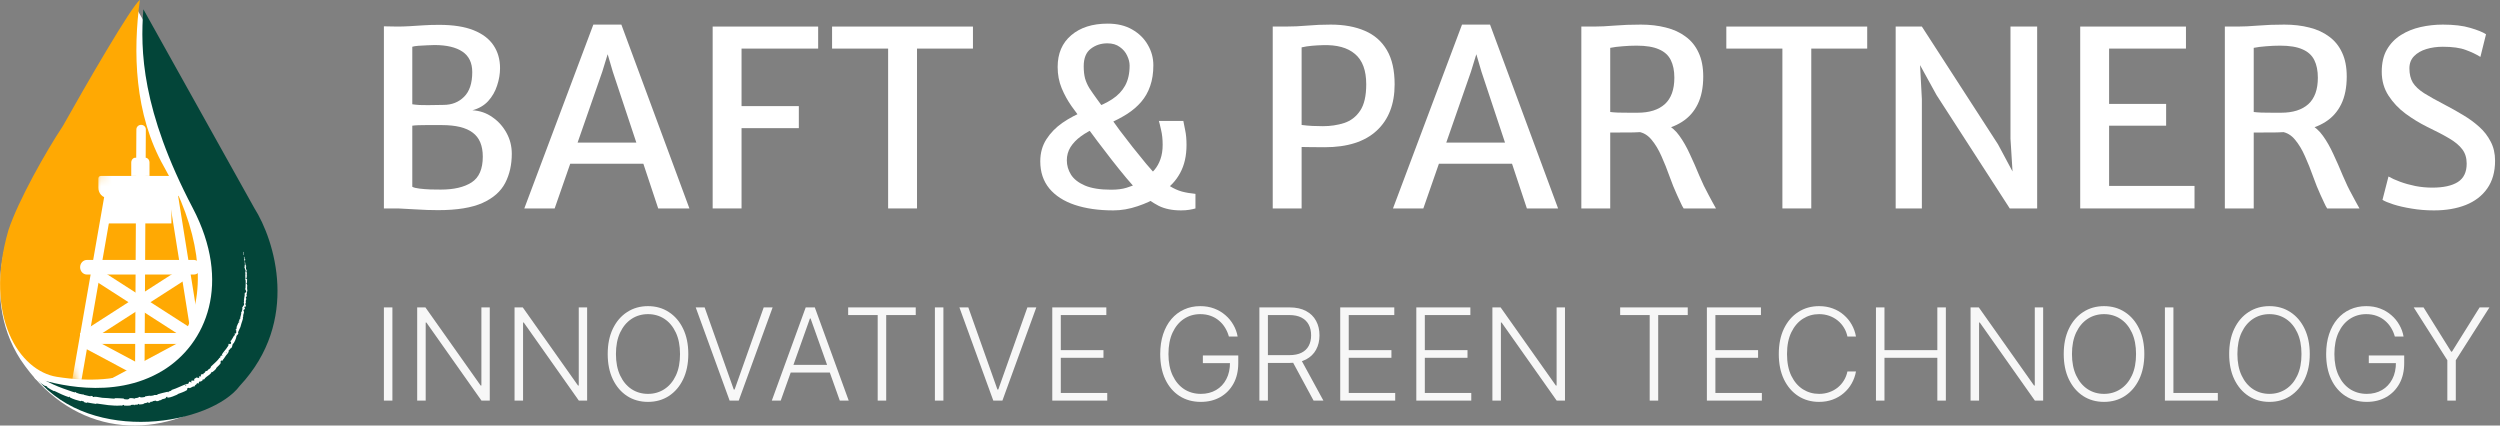 <svg width="235" height="40" viewBox="0 0 235 40" fill="none" xmlns="http://www.w3.org/2000/svg">
<rect x="0" y="0" width="235" height="40" fill="#808080" stroke="none"/>
<path d="M3.359 16.845L12.877 0.872C14.18 3.173 17.881 9.627 22.259 17.042C27.733 26.31 26.56 33.803 20.109 37.747C13.659 41.691 6.426 40.507 1.931 33.803C-2.135 27.493 1.144 19.802 3.359 16.845Z" fill="white"/>
<path d="M15.422 15.685C12.602 10.721 12.498 4.783 13.151 -0.003C12.384 0.519 8.002 8.116 5.907 11.849C4.344 14.204 1.717 18.839 0.793 21.634C-1.583 29.822 1.862 34.867 5.333 35.421C18.081 37.454 22.07 27.384 15.422 15.685Z" fill="#FFA903"/>
<mask id="mask0_12517_54" style="mask-type:alpha" maskUnits="userSpaceOnUse" x="4" y="2" width="19" height="36">
<path d="M21.106 18.93C19.145 14.454 17.27 5.025 17.871 2.124C17.107 2.646 12.742 10.247 10.655 13.982C9.099 16.339 6.482 21.084 5.562 23.773C3.195 31.964 6.688 37.022 10.084 37.566C23.438 39.705 25.024 27.871 21.106 18.93Z" fill="#FFA901"/>
</mask>
<g mask="url(#mask0_12517_54)">
<path d="M18.222 24.434C18.573 24.434 18.858 24.741 18.858 25.12C18.858 25.5 18.573 25.807 18.222 25.807H8.167C7.816 25.807 7.531 25.5 7.531 25.12C7.531 24.741 7.816 24.434 8.167 24.434H18.222Z" fill="white"/>
<path d="M18.515 31.299L18.515 32.328L7.531 32.328L7.531 31.299L18.515 31.299Z" fill="white"/>
<path d="M13.266 11.735C13.512 11.736 13.711 11.93 13.709 12.167L13.57 37.82L12.68 37.816L12.819 12.162C12.82 11.925 13.02 11.733 13.266 11.735Z" fill="white"/>
<path d="M16.663 17.913L19.539 35.908C19.577 36.143 19.417 36.365 19.183 36.402C18.949 36.44 18.728 36.28 18.691 36.045L15.931 18.775H10.62L7.355 37.464C7.314 37.698 7.091 37.855 6.857 37.813C6.624 37.772 6.468 37.549 6.508 37.315L9.898 17.913H16.663Z" fill="white"/>
<path d="M9.248 16.775C9.248 16.645 9.346 16.54 9.466 16.54H16.924C17.045 16.54 17.142 16.645 17.142 16.775V17.657C17.142 18.177 16.752 18.599 16.271 18.599H10.12C9.638 18.599 9.248 18.177 9.248 17.657V16.775Z" fill="white"/>
<path d="M12.337 15.281C12.337 15.029 12.513 14.824 12.729 14.824H13.661C13.877 14.824 14.053 15.029 14.053 15.281V16.54H12.337V15.281Z" fill="white"/>
<path d="M9.935 18.599H16.113V21.002H9.935V18.599Z" fill="white"/>
<path d="M9.475 25.4L18.5 31.203L17.894 32.147L8.868 26.343L9.475 25.4Z" fill="white"/>
<path d="M16.888 25.309L7.686 31.225L8.293 32.169L17.494 26.253L16.888 25.309Z" fill="white"/>
<path d="M7.951 32.084C8.097 31.811 8.436 31.708 8.709 31.854L17.558 36.58C17.831 36.726 17.934 37.066 17.788 37.339C17.642 37.612 17.302 37.715 17.029 37.569L8.181 32.843C7.908 32.697 7.805 32.357 7.951 32.084Z" fill="white"/>
<path d="M18.215 32.084C18.07 31.811 17.73 31.708 17.456 31.854L8.361 36.712C8.088 36.858 7.985 37.198 8.131 37.471C8.277 37.744 8.617 37.847 8.89 37.701L17.985 32.843C18.258 32.697 18.361 32.357 18.215 32.084Z" fill="white"/>
</g>
<path d="M23.904 19.556L13.476 0.872C13.185 4.705 13.29 10.337 18.12 19.556C21.804 26.587 19.415 32.322 15.312 34.827C10.56 37.728 4.837 35.974 3.433 35.579C8.725 41.884 19.848 39.878 22.548 36.259C28.215 30.186 25.829 22.593 23.904 19.556Z" fill="#034539"/>
<path d="M3.538 35.343C3.684 35.416 3.873 35.52 4.014 35.6C4.058 35.625 4.028 35.625 4.058 35.643C4.117 35.678 4.177 35.7 4.235 35.734C4.255 35.746 4.218 35.754 4.239 35.766C4.35 35.831 4.465 35.878 4.583 35.937C5.159 36.226 5.752 36.464 6.374 36.671C6.578 36.739 6.823 36.843 7.043 36.886C7.069 36.891 7.063 36.856 7.068 36.854C7.154 36.834 7.111 36.891 7.158 36.912C7.344 36.995 7.563 37.05 7.756 37.078C7.839 37.09 7.773 37.006 7.846 37.061C7.851 37.064 7.822 37.096 7.843 37.104C7.892 37.123 7.989 37.136 8.027 37.147C8.101 37.167 8.114 37.17 8.185 37.184C8.282 37.203 8.396 37.242 8.503 37.251C8.526 37.253 8.502 37.21 8.539 37.209C8.576 37.209 8.671 37.227 8.701 37.241C8.732 37.255 8.713 37.284 8.718 37.291C8.755 37.358 8.878 37.292 8.892 37.292C9.154 37.294 9.371 37.368 9.614 37.393C9.798 37.411 9.995 37.412 10.171 37.425C10.172 37.425 10.173 37.426 10.175 37.426C10.385 37.442 10.562 37.472 10.767 37.475C10.789 37.475 10.765 37.427 10.791 37.428C11.071 37.43 11.348 37.435 11.627 37.46C11.655 37.462 11.621 37.505 11.649 37.51C11.821 37.539 12.099 37.607 12.189 37.421C12.305 37.421 12.446 37.417 12.553 37.444C12.621 37.461 12.56 37.512 12.641 37.485C12.659 37.479 12.631 37.443 12.659 37.437C12.774 37.411 12.902 37.41 13.015 37.377C13.038 37.37 13.027 37.336 13.033 37.329C13.082 37.271 13.185 37.343 13.207 37.346C13.366 37.371 13.476 37.337 13.619 37.315C13.652 37.31 13.605 37.27 13.637 37.264C13.8 37.23 13.971 37.203 14.135 37.192C14.172 37.189 14.147 37.235 14.165 37.235C14.244 37.238 14.245 37.161 14.321 37.162C14.336 37.162 14.335 37.197 14.339 37.2C14.395 37.248 14.415 37.158 14.425 37.154C14.56 37.099 14.669 37.161 14.802 37.115C14.818 37.11 14.771 37.078 14.816 37.064C15.116 36.976 15.434 36.896 15.739 36.83C15.786 36.819 15.764 36.86 15.768 36.863C15.834 36.905 15.838 36.817 15.852 36.809C15.962 36.748 16.094 36.773 16.139 36.653C16.642 36.501 17.094 36.242 17.592 36.071C17.598 36.069 17.606 36.109 17.618 36.104C17.769 36.047 17.713 36.009 17.769 35.894C17.782 35.865 17.896 35.902 17.906 35.904C17.94 35.912 17.945 35.975 17.955 35.974C18.036 35.969 17.931 35.812 18.014 35.763C18.016 35.762 18.023 35.798 18.032 35.797C18.059 35.793 18.074 35.768 18.101 35.766C18.164 35.76 18.229 35.827 18.275 35.735C18.281 35.724 18.21 35.643 18.285 35.601C18.316 35.584 18.442 35.5 18.482 35.482C18.521 35.464 18.515 35.508 18.519 35.508C18.64 35.48 18.614 35.52 18.7 35.541C18.785 35.562 18.682 35.442 18.691 35.414C18.701 35.387 18.791 35.368 18.815 35.366C18.84 35.364 18.831 35.397 18.85 35.391C18.978 35.357 18.848 35.297 18.866 35.253C18.908 35.15 19.036 35.198 19.113 35.153C19.133 35.141 19.102 35.132 19.117 35.117C19.177 35.058 19.239 35.055 19.292 34.97C19.3 34.956 19.316 34.854 19.386 34.861C19.396 34.862 19.399 34.897 19.43 34.879C19.477 34.852 19.553 34.794 19.59 34.749C19.617 34.716 19.55 34.713 19.599 34.689C19.621 34.678 19.606 34.727 19.646 34.705C19.685 34.683 19.768 34.606 19.799 34.576C19.829 34.546 19.788 34.537 19.789 34.533C19.796 34.508 19.843 34.44 19.849 34.435C20.109 34.181 20.381 33.975 20.597 33.688C20.614 33.666 20.575 33.657 20.577 33.654C20.626 33.571 20.651 33.689 20.718 33.657C20.656 33.619 20.691 33.597 20.727 33.54C20.745 33.512 20.712 33.509 20.712 33.505C20.709 33.441 20.772 33.449 20.786 33.449C20.837 33.449 20.821 33.392 20.856 33.391C20.89 33.39 20.891 33.455 20.93 33.403C20.921 33.373 20.839 33.371 20.861 33.325C20.942 33.155 21.183 32.902 21.266 32.781C21.352 32.66 21.373 32.616 21.426 32.547C21.521 32.421 21.451 32.446 21.482 32.352C21.513 32.257 21.589 32.355 21.617 32.355C21.646 32.355 21.631 32.329 21.652 32.321C21.672 32.312 21.668 32.353 21.692 32.32C21.718 32.286 21.732 32.17 21.716 32.145C21.682 32.093 21.609 32.109 21.677 32.026C21.681 32.022 21.698 32.053 21.711 32.034C21.818 31.882 21.906 31.709 22.003 31.547C22.016 31.524 22.036 31.559 22.044 31.546C22.128 31.411 22.055 31.439 22.034 31.339C22.1 31.388 22.163 31.365 22.209 31.257C22.236 31.192 22.2 31.19 22.195 31.138C22.193 31.123 22.234 31.085 22.222 31.071C22.184 31.024 22.113 31.046 22.179 30.942C22.182 30.938 22.202 30.964 22.211 30.948C22.264 30.841 22.218 30.808 22.257 30.685C22.288 30.588 22.377 30.43 22.416 30.325C22.496 30.353 22.51 30.244 22.467 30.186C22.491 30.116 22.511 30.039 22.538 29.972C22.548 29.948 22.566 29.971 22.57 29.968C22.622 29.933 22.577 29.887 22.579 29.871C22.605 29.698 22.682 29.562 22.679 29.397C22.679 29.391 22.627 29.37 22.676 29.336C22.68 29.334 22.692 29.392 22.711 29.318C22.73 29.243 22.789 29.106 22.785 28.994C22.784 28.967 22.754 28.894 22.797 28.847C22.803 28.841 22.817 28.851 22.827 28.843C22.86 28.814 22.81 28.787 22.861 28.756C22.913 28.725 22.96 28.648 22.946 28.532C22.946 28.528 22.908 28.496 22.914 28.463C22.923 28.41 22.942 28.335 22.949 28.279C22.953 28.252 22.925 28.266 22.925 28.261C22.936 28.078 22.973 27.951 23.002 27.752C23.007 27.716 22.983 27.608 23.015 27.538C23.049 27.462 23.162 27.549 23.145 27.369C23.137 27.297 22.997 27.201 23.078 27.077C23.071 26.829 23.113 26.597 23.087 26.34C23.086 26.329 23.048 26.292 23.049 26.265C23.049 26.224 23.067 26.204 23.067 26.176C23.071 26.062 23.055 25.956 23.054 25.844C23.053 25.802 23.071 25.816 23.07 25.765C23.069 25.714 23.045 25.681 23.053 25.611C23.059 25.558 23.102 25.503 23.102 25.432C23.058 25.432 23.056 25.384 23.04 25.298C23.037 25.281 23.023 25.3 23.02 25.292C23.011 25.261 23.021 25.231 23.011 25.201C23.008 25.193 22.994 25.194 22.991 25.188C22.966 25.138 22.993 25.051 22.997 25.036C23.014 24.977 22.994 24.955 22.999 24.913C23.004 24.872 23.019 24.932 23.02 24.884C23.022 24.784 23.007 24.656 22.997 24.554C22.993 24.514 22.978 24.543 22.977 24.538C22.964 24.454 22.973 24.366 22.933 24.323C23.016 24.254 22.919 24.273 22.922 24.149C22.922 24.14 22.962 24.122 22.973 24.158C22.984 24.195 22.977 24.252 22.993 24.302C22.997 24.314 23.045 24.378 23.049 24.387C23.077 24.459 23.013 24.476 23.01 24.48C22.977 24.529 23.029 24.607 23.035 24.629C23.06 24.728 23.058 24.814 23.076 24.896C23.088 24.95 23.134 24.95 23.137 24.996C23.146 25.146 23.084 25.203 23.151 25.339C23.165 25.368 23.215 25.335 23.182 25.445C23.18 25.452 23.147 25.533 23.174 25.577C23.177 25.583 23.193 25.582 23.194 25.59C23.206 25.64 23.195 25.674 23.204 25.729C23.213 25.783 23.225 25.849 23.223 25.911C23.221 25.949 23.193 25.997 23.186 26.015C23.166 26.066 23.203 26.119 23.177 26.15C23.152 26.182 23.111 26.122 23.095 26.203C23.138 26.206 23.182 26.212 23.225 26.217C23.228 26.405 23.215 26.591 23.214 26.776C23.214 26.8 23.238 26.777 23.239 26.801C23.242 26.906 23.222 26.995 23.226 27.102C23.228 27.185 23.252 27.276 23.254 27.362C23.198 27.408 23.208 27.545 23.196 27.64C23.192 27.673 23.178 27.669 23.171 27.693C23.146 27.781 23.199 27.743 23.204 27.768C23.229 27.877 23.116 27.875 23.107 27.997C23.106 28.003 23.159 28.089 23.162 28.1C23.179 28.172 23.139 28.109 23.13 28.152C23.113 28.229 23.092 28.281 23.099 28.375C23.101 28.402 23.131 28.471 23.094 28.518C23.089 28.524 23.069 28.517 23.067 28.522C23.032 28.62 23.097 28.634 23.111 28.696C23.124 28.759 23.065 28.841 23.048 28.857C23.006 28.898 23.04 28.817 23.037 28.814C23.002 28.777 22.998 28.843 22.986 28.892C22.92 28.888 22.912 28.957 22.974 28.943C22.981 28.941 22.982 28.902 22.986 28.892C23.043 28.947 23.038 29.026 22.962 29.097C22.927 29.13 22.901 29.087 22.89 29.206C22.885 29.26 22.934 29.249 22.937 29.299C22.944 29.413 22.872 29.537 22.852 29.652C22.845 29.693 22.88 29.66 22.875 29.689C22.865 29.765 22.829 29.825 22.82 29.901C22.82 29.908 22.851 29.899 22.845 29.922C22.804 30.096 22.744 30.24 22.69 30.416C22.665 30.5 22.631 30.657 22.597 30.746C22.539 30.9 22.429 31.071 22.389 31.201C22.362 31.287 22.397 31.28 22.402 31.324C22.411 31.408 22.294 31.5 22.277 31.511C22.277 31.511 22.3 31.438 22.27 31.469C22.231 31.478 22.277 31.51 22.277 31.511C22.266 31.519 22.197 31.659 22.189 31.69C22.185 31.706 22.215 31.71 22.212 31.719C22.149 31.92 22.064 32.112 21.954 32.289C21.952 32.292 21.925 32.271 21.92 32.279C21.851 32.377 21.848 32.467 21.819 32.568C21.79 32.669 21.742 32.734 21.661 32.754C21.628 32.823 21.548 32.902 21.501 32.945C21.454 32.988 21.506 33.033 21.504 33.038C21.446 33.205 21.357 33.267 21.248 33.41C21.196 33.478 21.103 33.619 21.053 33.697C21.013 33.758 20.974 33.782 20.94 33.841C20.935 33.849 20.965 33.862 20.965 33.865C20.947 33.947 20.91 33.87 20.89 33.873C20.817 33.885 20.774 33.894 20.73 33.983C20.72 34.003 20.762 34.125 20.741 34.16C20.712 34.206 20.695 34.164 20.666 34.212C20.664 34.216 20.683 34.232 20.659 34.257C20.551 34.373 20.423 34.489 20.31 34.608C20.295 34.624 20.343 34.632 20.321 34.655C20.217 34.768 20.096 34.885 19.974 34.972C19.944 34.993 19.942 34.956 19.93 34.956C19.86 34.95 19.859 35.052 19.851 35.061C19.672 35.269 19.469 35.351 19.271 35.546C19.26 35.557 19.216 35.693 19.133 35.668C19.128 35.666 19.044 35.639 19.037 35.705C19.036 35.709 19.084 35.721 19.037 35.75C18.989 35.78 18.931 35.853 18.845 35.863C18.817 35.867 18.73 35.839 18.703 35.927C18.701 35.933 18.68 36.105 18.597 36.051C18.584 36.042 18.538 35.958 18.492 36.046C18.483 36.063 18.52 36.065 18.49 36.1C18.445 36.153 18.357 36.178 18.309 36.258C18.301 36.272 18.282 36.36 18.215 36.342C18.205 36.339 18.201 36.304 18.177 36.314C18.063 36.362 17.963 36.444 17.843 36.484C17.801 36.498 17.796 36.441 17.749 36.451C17.702 36.46 17.615 36.491 17.584 36.534C17.553 36.577 17.637 36.629 17.576 36.668C17.31 36.838 17.009 36.924 16.719 37.037C16.675 37.054 16.723 37.068 16.66 37.095C16.429 37.194 16.03 37.373 15.802 37.377C15.62 37.381 15.816 37.274 15.683 37.295C15.62 37.304 15.584 37.422 15.57 37.429C15.435 37.506 15.322 37.492 15.195 37.542C15.168 37.552 15.206 37.585 15.183 37.593C15.106 37.622 15.018 37.627 14.943 37.65C14.909 37.66 14.924 37.689 14.892 37.695C14.815 37.709 14.746 37.712 14.666 37.7C14.659 37.699 14.694 37.65 14.639 37.662C14.549 37.681 14.431 37.677 14.334 37.729C14.305 37.744 14.318 37.816 14.242 37.78C14.226 37.773 14.226 37.683 14.164 37.773C14.154 37.788 14.042 37.914 13.966 37.861C13.946 37.847 13.89 37.784 13.855 37.802C13.851 37.804 13.877 37.84 13.847 37.849C13.741 37.881 13.626 37.895 13.515 37.925C13.486 37.933 13.537 37.966 13.492 37.977C13.37 38.006 13.214 38.017 13.092 38.019C13.047 38.02 13.073 37.982 13.07 37.979C13.011 37.925 12.989 38.01 12.973 38.016C12.868 38.057 12.782 38.027 12.684 38.047C12.656 38.052 12.679 38.089 12.674 38.093C12.62 38.132 12.656 38.059 12.62 38.054C12.518 38.042 12.406 38.054 12.305 38.066C12.267 38.071 12.312 38.113 12.279 38.116C12.08 38.138 11.873 38.144 11.678 38.125C11.641 38.121 11.663 38.086 11.655 38.078C11.601 38.024 11.526 38.102 11.509 38.109C11.429 38.144 11.397 38.113 11.326 38.12C10.978 38.152 10.549 38.119 10.223 38.086C10.19 38.083 10.158 38.079 10.127 38.076C9.746 38.032 9.442 37.972 9.069 37.928C9.043 37.924 9.063 37.974 9.04 37.971C8.754 37.941 8.478 37.874 8.192 37.828C8.169 37.824 8.194 37.872 8.156 37.867C8.079 37.857 7.982 37.833 7.908 37.802C7.872 37.787 7.929 37.764 7.893 37.75C7.808 37.716 7.716 37.691 7.624 37.675C7.585 37.668 7.634 37.723 7.584 37.711C7.242 37.627 6.915 37.535 6.594 37.372C6.572 37.361 6.575 37.279 6.522 37.277C6.512 37.296 6.505 37.321 6.496 37.342C6.015 37.187 5.557 36.968 5.104 36.744C5.085 36.734 5.105 36.782 5.068 36.763C4.852 36.656 4.643 36.552 4.445 36.404C4.425 36.389 4.46 36.349 4.394 36.32C4.382 36.315 4.285 36.267 4.256 36.263C4.252 36.262 4.258 36.293 4.228 36.276C4.053 36.174 3.879 36.056 3.719 35.932C3.693 35.912 3.733 35.914 3.714 35.9C3.583 35.799 3.43 35.709 3.314 35.603C3.236 35.532 3.284 35.53 3.255 35.475C3.251 35.467 3.2 35.429 3.206 35.414C3.222 35.376 3.273 35.356 3.287 35.314C3.289 35.307 3.244 35.284 3.248 35.277C3.248 35.277 3.248 35.277 3.248 35.277C3.25 35.275 3.255 35.275 3.268 35.277C3.271 35.277 3.327 35.303 3.345 35.304C3.357 35.305 3.35 35.282 3.372 35.286C3.394 35.291 3.407 35.315 3.442 35.325C3.477 35.336 3.475 35.312 3.538 35.343ZM21.288 33.137C21.228 33.166 21.321 33.242 21.334 33.173C21.334 33.17 21.291 33.135 21.288 33.137ZM23.154 26.588C23.118 26.663 23.169 26.715 23.197 26.662C23.224 26.61 23.164 26.565 23.154 26.588ZM23.117 25.819C23.095 25.905 23.2 25.916 23.175 25.825C23.174 25.819 23.119 25.814 23.117 25.819ZM3.469 35.612C3.469 35.611 3.431 35.584 3.43 35.584C3.398 35.587 3.473 35.641 3.469 35.612ZM23.048 25.052C23.037 25.081 23.058 25.159 23.072 25.124C23.083 25.095 23.061 25.016 23.048 25.052ZM19.154 35.202C19.152 35.201 19.125 35.22 19.133 35.228C19.156 35.256 19.186 35.219 19.154 35.202ZM22.902 23.766C22.928 23.961 22.873 24.086 22.854 23.875C22.851 23.837 22.886 23.954 22.886 23.905C22.885 23.814 22.835 23.761 22.845 23.667C22.846 23.649 22.901 23.755 22.902 23.766C22.902 23.766 22.902 23.766 22.902 23.766ZM21.15 33.081C21.148 33.082 21.121 33.118 21.121 33.12C21.138 33.162 21.194 33.088 21.15 33.081ZM17.503 36.161C17.499 36.159 17.404 36.204 17.402 36.208C17.386 36.298 17.579 36.207 17.503 36.161ZM22.419 30.324C22.402 30.267 22.416 30.211 22.467 30.186C22.451 30.232 22.436 30.278 22.419 30.324Z" fill="white"/>
<path d="M228.796 19.777C228.052 19.777 227.347 19.719 226.679 19.604C226.02 19.497 225.452 19.366 224.977 19.213C224.501 19.059 224.16 18.918 223.953 18.787L224.517 16.59C224.808 16.759 225.172 16.923 225.609 17.084C226.047 17.246 226.526 17.38 227.048 17.487C227.569 17.587 228.098 17.637 228.635 17.637C229.686 17.637 230.487 17.46 231.04 17.108C231.592 16.755 231.868 16.18 231.868 15.382C231.868 14.845 231.73 14.396 231.454 14.036C231.178 13.668 230.764 13.322 230.211 13C229.667 12.678 228.984 12.322 228.164 11.93C227.466 11.585 226.787 11.171 226.127 10.688C225.475 10.205 224.938 9.637 224.517 8.985C224.095 8.333 223.884 7.586 223.884 6.742C223.884 5.914 224.045 5.219 224.367 4.66C224.697 4.092 225.138 3.636 225.69 3.29C226.242 2.945 226.856 2.696 227.531 2.543C228.213 2.389 228.911 2.313 229.625 2.313C230.668 2.313 231.531 2.416 232.213 2.623C232.896 2.823 233.387 3.022 233.686 3.221L233.157 5.35C232.765 5.104 232.305 4.886 231.776 4.694C231.254 4.495 230.537 4.395 229.625 4.395C229.065 4.395 228.547 4.468 228.071 4.613C227.596 4.759 227.212 4.982 226.921 5.281C226.63 5.58 226.484 5.963 226.484 6.431C226.484 6.96 226.591 7.405 226.806 7.766C227.028 8.119 227.385 8.452 227.876 8.767C228.367 9.073 229.011 9.434 229.809 9.848C230.384 10.147 230.951 10.466 231.511 10.803C232.071 11.133 232.577 11.501 233.03 11.907C233.49 12.314 233.854 12.782 234.123 13.311C234.399 13.832 234.537 14.431 234.537 15.106C234.537 16.149 234.292 17.019 233.801 17.717C233.318 18.407 232.643 18.925 231.776 19.27C230.917 19.608 229.924 19.777 228.796 19.777Z" fill="white"/>
<path d="M211.85 19.593H209.135V2.497C209.273 2.497 209.407 2.497 209.537 2.497C209.668 2.497 209.798 2.497 209.929 2.497C210.059 2.497 210.193 2.497 210.331 2.497C210.876 2.497 211.52 2.466 212.264 2.405C213.008 2.343 213.829 2.313 214.726 2.313C215.585 2.313 216.371 2.405 217.084 2.589C217.798 2.765 218.415 3.049 218.937 3.44C219.466 3.824 219.872 4.326 220.156 4.947C220.448 5.561 220.593 6.309 220.593 7.191C220.593 8.218 220.421 9.085 220.076 9.791C219.731 10.496 219.236 11.052 218.592 11.459C217.955 11.865 217.196 12.137 216.314 12.276C215.999 12.322 215.673 12.36 215.336 12.391C215.006 12.414 214.573 12.433 214.036 12.448C213.499 12.456 212.77 12.46 211.85 12.46V19.593ZM211.85 10.527C212.011 10.55 212.256 10.569 212.586 10.584C212.924 10.592 213.265 10.596 213.61 10.596C213.955 10.596 214.227 10.596 214.427 10.596C215.531 10.596 216.383 10.327 216.981 9.791C217.579 9.246 217.878 8.418 217.878 7.306C217.878 6.646 217.767 6.094 217.545 5.649C217.322 5.196 216.95 4.859 216.429 4.636C215.915 4.406 215.217 4.291 214.335 4.291C213.89 4.291 213.449 4.311 213.012 4.349C212.582 4.38 212.195 4.429 211.85 4.498V10.527ZM218.753 19.593C218.653 19.439 218.569 19.282 218.5 19.121C218.43 18.96 218.308 18.695 218.131 18.327C217.894 17.813 217.66 17.234 217.43 16.59C217.2 15.938 216.946 15.305 216.67 14.691C216.402 14.078 216.091 13.56 215.738 13.138C215.386 12.709 214.971 12.46 214.496 12.391L215.531 11.585L217.142 11.723C217.595 11.915 217.997 12.26 218.35 12.759C218.71 13.257 219.04 13.836 219.339 14.496C219.646 15.148 219.938 15.811 220.214 16.486C220.497 17.161 220.793 17.775 221.1 18.327C221.215 18.542 221.33 18.756 221.445 18.971C221.56 19.178 221.675 19.385 221.79 19.593H218.753Z" fill="white"/>
<path d="M195.54 19.593V2.497H205.48V4.567H198.255V9.768H203.616V11.815H198.255V17.476H206.285V19.593H195.54Z" fill="white"/>
<path d="M178.193 19.593V2.497H180.655L187.811 13.564L190.089 17.821H189.284L188.985 13.035V2.497H191.493V19.593H188.916L182.036 8.939L179.39 4.13H180.379L180.655 9.307V19.593H178.193Z" fill="white"/>
<path d="M167.545 19.593V4.567H162.275V2.497H175.517V4.567H170.26V19.593H167.545Z" fill="white"/>
<path d="M151.361 19.593H148.646V2.497C148.784 2.497 148.918 2.497 149.048 2.497C149.179 2.497 149.309 2.497 149.439 2.497C149.57 2.497 149.704 2.497 149.842 2.497C150.387 2.497 151.031 2.466 151.775 2.405C152.519 2.343 153.339 2.313 154.237 2.313C155.096 2.313 155.882 2.405 156.595 2.589C157.308 2.765 157.926 3.049 158.447 3.44C158.977 3.824 159.383 4.326 159.667 4.947C159.958 5.561 160.104 6.309 160.104 7.191C160.104 8.218 159.932 9.085 159.586 9.791C159.241 10.496 158.747 11.052 158.102 11.459C157.466 11.865 156.706 12.137 155.824 12.276C155.51 12.322 155.184 12.36 154.846 12.391C154.517 12.414 154.083 12.433 153.546 12.448C153.01 12.456 152.281 12.46 151.361 12.46V19.593ZM151.361 10.527C151.522 10.55 151.767 10.569 152.097 10.584C152.434 10.592 152.776 10.596 153.121 10.596C153.466 10.596 153.738 10.596 153.938 10.596C155.042 10.596 155.893 10.327 156.492 9.791C157.09 9.246 157.389 8.418 157.389 7.306C157.389 6.646 157.278 6.094 157.055 5.649C156.833 5.196 156.461 4.859 155.939 4.636C155.426 4.406 154.728 4.291 153.846 4.291C153.401 4.291 152.96 4.311 152.523 4.349C152.093 4.38 151.706 4.429 151.361 4.498V10.527ZM158.263 19.593C158.164 19.439 158.079 19.282 158.01 19.121C157.941 18.96 157.819 18.695 157.642 18.327C157.404 17.813 157.17 17.234 156.94 16.59C156.71 15.938 156.457 15.305 156.181 14.691C155.913 14.078 155.602 13.56 155.249 13.138C154.896 12.709 154.482 12.46 154.007 12.391L155.042 11.585L156.653 11.723C157.105 11.915 157.508 12.26 157.861 12.759C158.221 13.257 158.551 13.836 158.85 14.496C159.157 15.148 159.448 15.811 159.724 16.486C160.008 17.161 160.304 17.775 160.61 18.327C160.725 18.542 160.84 18.756 160.955 18.971C161.07 19.178 161.186 19.385 161.301 19.593H158.263Z" fill="white"/>
<path d="M133.794 19.593H130.94L137.429 2.313H140.064L146.46 19.593H143.526L139.258 6.742L138.775 5.097L138.269 6.742L133.794 19.593ZM134.162 15.393L134.622 13.403H142.468L142.951 15.393H134.162Z" fill="white"/>
<path d="M119.637 19.593V2.497H120.81C121.516 2.497 122.214 2.466 122.904 2.405C123.594 2.343 124.323 2.313 125.09 2.313C126.332 2.313 127.402 2.508 128.3 2.899C129.197 3.283 129.887 3.889 130.371 4.717C130.854 5.538 131.095 6.608 131.095 7.927C131.095 9.791 130.532 11.244 129.404 12.287C128.284 13.322 126.655 13.84 124.515 13.84C123.978 13.84 123.533 13.836 123.18 13.829C122.835 13.821 122.559 13.817 122.352 13.817V19.593H119.637ZM122.352 11.746C122.697 11.792 123.038 11.823 123.376 11.838C123.721 11.854 124.047 11.861 124.354 11.861C125.067 11.861 125.734 11.762 126.355 11.562C126.977 11.355 127.475 10.972 127.851 10.412C128.235 9.844 128.426 9.016 128.426 7.927C128.426 6.615 128.073 5.664 127.368 5.074C126.67 4.475 125.657 4.199 124.331 4.245C124.001 4.253 123.663 4.272 123.318 4.303C122.973 4.334 122.651 4.383 122.352 4.452V11.746Z" fill="white"/>
<path d="M107.092 17.211C107.192 17.15 107.276 17.088 107.345 17.027C107.415 16.966 107.472 16.908 107.518 16.854C107.572 16.793 107.618 16.743 107.656 16.705C107.994 16.498 108.281 16.252 108.519 15.969C108.764 15.677 108.952 15.34 109.083 14.956C109.221 14.565 109.29 14.116 109.29 13.61C109.29 13.088 109.24 12.621 109.14 12.207C109.048 11.792 108.979 11.512 108.933 11.367H111.234C111.272 11.558 111.33 11.85 111.407 12.241C111.491 12.624 111.533 13.085 111.533 13.622C111.533 14.649 111.334 15.527 110.935 16.256C110.544 16.985 109.992 17.575 109.278 18.028C109.232 18.066 109.182 18.12 109.129 18.189C109.083 18.25 109.033 18.312 108.979 18.373C108.933 18.434 108.879 18.48 108.818 18.511C108.335 18.833 107.706 19.125 106.931 19.385C106.164 19.646 105.405 19.777 104.653 19.777C103.273 19.777 102.065 19.604 101.029 19.259C100.002 18.914 99.204 18.4 98.636 17.717C98.069 17.027 97.785 16.176 97.785 15.163C97.785 14.381 97.977 13.691 98.36 13.092C98.744 12.494 99.25 11.976 99.879 11.539C100.516 11.102 101.214 10.734 101.973 10.435C102.011 10.419 102.076 10.396 102.168 10.366C102.268 10.335 102.368 10.304 102.468 10.274C102.575 10.243 102.648 10.22 102.686 10.205C103.399 9.959 104.017 9.668 104.538 9.33C105.068 8.985 105.474 8.56 105.758 8.053C106.042 7.539 106.184 6.911 106.184 6.167C106.184 5.867 106.107 5.557 105.953 5.235C105.808 4.913 105.578 4.64 105.263 4.418C104.956 4.188 104.565 4.073 104.09 4.073C103.491 4.073 102.97 4.245 102.525 4.59C102.088 4.928 101.869 5.472 101.869 6.224C101.869 6.669 101.911 7.052 101.996 7.375C102.088 7.689 102.222 7.992 102.399 8.283C102.583 8.567 102.809 8.893 103.077 9.261C103.353 9.629 103.679 10.09 104.055 10.642L104.423 11.102C104.623 11.386 104.903 11.773 105.263 12.264C105.631 12.747 106.03 13.265 106.46 13.817C106.897 14.369 107.322 14.895 107.737 15.393C108.151 15.884 108.507 16.279 108.807 16.578C109.236 16.977 109.631 17.288 109.992 17.51C110.352 17.733 110.72 17.898 111.096 18.005C111.472 18.105 111.897 18.177 112.373 18.223V19.593C112.22 19.639 112.028 19.681 111.798 19.719C111.575 19.757 111.315 19.777 111.015 19.777C110.195 19.777 109.497 19.635 108.922 19.351C108.354 19.059 107.74 18.634 107.081 18.074C106.728 17.713 106.325 17.265 105.873 16.728C105.42 16.183 104.96 15.612 104.492 15.014C104.024 14.415 103.583 13.84 103.169 13.288C102.755 12.736 102.402 12.26 102.111 11.861L101.8 11.447C101.463 10.987 101.106 10.5 100.73 9.986C100.362 9.465 100.052 8.901 99.799 8.295C99.545 7.681 99.419 7.014 99.419 6.293C99.419 5.028 99.844 4.034 100.696 3.313C101.547 2.585 102.69 2.221 104.124 2.221C105.022 2.221 105.789 2.405 106.425 2.773C107.069 3.141 107.56 3.624 107.898 4.222C108.243 4.813 108.415 5.449 108.415 6.132C108.415 6.868 108.316 7.52 108.116 8.088C107.925 8.648 107.645 9.142 107.276 9.572C106.916 9.994 106.475 10.373 105.953 10.711C105.432 11.041 104.845 11.348 104.193 11.631C104.124 11.662 104.013 11.7 103.86 11.746C103.706 11.792 103.553 11.838 103.399 11.884C103.254 11.93 103.142 11.969 103.066 11.999C102.521 12.229 102.038 12.498 101.616 12.805C101.194 13.112 100.865 13.453 100.627 13.829C100.397 14.204 100.282 14.619 100.282 15.071C100.282 15.547 100.412 15.995 100.673 16.417C100.941 16.839 101.378 17.18 101.984 17.441C102.598 17.702 103.419 17.832 104.446 17.832C105.022 17.832 105.505 17.771 105.896 17.648C106.295 17.518 106.694 17.372 107.092 17.211Z" fill="white"/>
<path d="M83.484 19.593V4.567H78.215V2.497H91.457V4.567H86.199V19.593H83.484Z" fill="white"/>
<path d="M66.99 19.593V2.497H76.907V4.567H69.705V9.975H75.09V12.046H69.705V19.593H66.99Z" fill="white"/>
<path d="M52.138 19.593H49.285L55.774 2.313H58.408L64.805 19.593H61.871L57.603 6.742L57.12 5.097L56.614 6.742L52.138 19.593ZM52.506 15.393L52.967 13.403H60.813L61.296 15.393H52.506Z" fill="white"/>
<path d="M36.086 19.593V2.474L37.351 2.497C37.727 2.497 38.111 2.485 38.502 2.462C38.893 2.431 39.315 2.405 39.767 2.382C40.22 2.351 40.726 2.336 41.286 2.336C42.598 2.336 43.675 2.504 44.519 2.842C45.362 3.179 45.988 3.655 46.394 4.268C46.801 4.874 47.004 5.588 47.004 6.408C47.004 6.945 46.912 7.49 46.728 8.042C46.551 8.594 46.271 9.081 45.888 9.503C45.504 9.917 45.01 10.205 44.404 10.366C45.102 10.404 45.727 10.619 46.279 11.01C46.839 11.393 47.284 11.888 47.614 12.494C47.943 13.092 48.108 13.744 48.108 14.45C48.108 15.485 47.901 16.402 47.487 17.2C47.073 17.997 46.363 18.622 45.359 19.075C44.354 19.527 42.962 19.754 41.182 19.754C40.515 19.754 39.825 19.731 39.112 19.684C38.398 19.646 37.835 19.616 37.42 19.593H36.086ZM38.755 9.802C38.962 9.833 39.192 9.856 39.445 9.871C39.698 9.879 39.959 9.883 40.228 9.883C40.496 9.875 40.753 9.871 40.998 9.871C41.252 9.863 41.482 9.86 41.689 9.86C42.471 9.86 43.115 9.606 43.621 9.1C44.135 8.594 44.392 7.819 44.392 6.776C44.392 5.91 44.086 5.269 43.472 4.855C42.858 4.441 41.98 4.234 40.837 4.234C40.699 4.234 40.481 4.242 40.182 4.257C39.89 4.265 39.606 4.28 39.33 4.303C39.054 4.326 38.862 4.357 38.755 4.395V9.802ZM38.755 17.556C38.885 17.633 39.112 17.69 39.434 17.729C39.756 17.767 40.101 17.794 40.469 17.809C40.845 17.817 41.167 17.821 41.436 17.821C42.67 17.821 43.637 17.595 44.335 17.142C45.033 16.689 45.382 15.884 45.382 14.726C45.382 13.691 45.067 12.939 44.438 12.471C43.817 11.996 42.847 11.758 41.528 11.758C41.313 11.758 41.075 11.758 40.814 11.758C40.561 11.75 40.304 11.75 40.044 11.758C39.79 11.758 39.553 11.762 39.33 11.769C39.108 11.777 38.916 11.792 38.755 11.815V17.556Z" fill="white"/>
<path d="M226.889 28.896H227.813L230.409 33.054H230.486L233.083 28.896H234.007L230.845 33.863V37.657H230.05V33.863L226.889 28.896Z" fill="#F7F7F7"/>
<path d="M225.114 31.634C225.034 31.343 224.917 31.071 224.763 30.817C224.609 30.56 224.418 30.336 224.19 30.145C223.965 29.951 223.704 29.8 223.407 29.692C223.114 29.584 222.786 29.529 222.423 29.529C221.853 29.529 221.343 29.678 220.892 29.974C220.442 30.271 220.085 30.699 219.823 31.258C219.563 31.817 219.433 32.489 219.433 33.277C219.433 34.061 219.565 34.732 219.827 35.291C220.089 35.85 220.449 36.279 220.905 36.579C221.364 36.875 221.889 37.024 222.479 37.024C223.018 37.024 223.494 36.904 223.908 36.664C224.321 36.425 224.643 36.083 224.874 35.638C225.108 35.193 225.222 34.664 225.217 34.051L225.473 34.132H222.667V33.413H225.995V34.132C225.995 34.879 225.844 35.525 225.542 36.07C225.239 36.614 224.825 37.035 224.297 37.332C223.769 37.628 223.163 37.777 222.479 37.777C221.715 37.777 221.046 37.593 220.473 37.225C219.9 36.854 219.453 36.332 219.134 35.659C218.817 34.983 218.659 34.189 218.659 33.277C218.659 32.589 218.75 31.969 218.933 31.416C219.115 30.863 219.374 30.389 219.707 29.996C220.044 29.602 220.441 29.301 220.901 29.093C221.36 28.882 221.867 28.777 222.423 28.777C222.903 28.777 223.34 28.852 223.737 29.003C224.136 29.154 224.487 29.363 224.789 29.628C225.094 29.89 225.344 30.194 225.537 30.539C225.734 30.881 225.867 31.246 225.935 31.634H225.114Z" fill="#F7F7F7"/>
<path d="M217.118 33.277C217.118 34.189 216.955 34.983 216.63 35.659C216.305 36.332 215.857 36.854 215.287 37.225C214.719 37.593 214.066 37.777 213.328 37.777C212.589 37.777 211.935 37.593 211.364 37.225C210.797 36.854 210.35 36.332 210.025 35.659C209.703 34.983 209.542 34.189 209.542 33.277C209.542 32.364 209.703 31.571 210.025 30.898C210.35 30.222 210.798 29.701 211.369 29.333C211.939 28.962 212.592 28.777 213.328 28.777C214.066 28.777 214.719 28.962 215.287 29.333C215.857 29.701 216.305 30.222 216.63 30.898C216.955 31.571 217.118 32.364 217.118 33.277ZM216.339 33.277C216.339 32.492 216.208 31.821 215.946 31.262C215.683 30.7 215.325 30.271 214.872 29.974C214.418 29.678 213.904 29.529 213.328 29.529C212.754 29.529 212.241 29.678 211.788 29.974C211.334 30.271 210.975 30.699 210.71 31.258C210.447 31.817 210.316 32.489 210.316 33.277C210.316 34.061 210.447 34.732 210.71 35.291C210.972 35.85 211.33 36.279 211.783 36.579C212.237 36.875 212.752 37.024 213.328 37.024C213.904 37.024 214.418 36.875 214.872 36.579C215.328 36.282 215.687 35.855 215.95 35.296C216.212 34.734 216.342 34.061 216.339 33.277Z" fill="#F7F7F7"/>
<path d="M203.501 37.657V28.896H204.301V36.938H208.476V37.657H203.501Z" fill="#F7F7F7"/>
<path d="M201.567 33.277C201.567 34.189 201.404 34.983 201.079 35.659C200.754 36.332 200.306 36.854 199.736 37.225C199.168 37.593 198.515 37.777 197.777 37.777C197.038 37.777 196.384 37.593 195.813 37.225C195.246 36.854 194.8 36.332 194.475 35.659C194.152 34.983 193.991 34.189 193.991 33.277C193.991 32.364 194.152 31.571 194.475 30.898C194.8 30.222 195.247 29.701 195.818 29.333C196.388 28.962 197.041 28.777 197.777 28.777C198.515 28.777 199.168 28.962 199.736 29.333C200.306 29.701 200.754 30.222 201.079 30.898C201.404 31.571 201.567 32.364 201.567 33.277ZM200.788 33.277C200.788 32.492 200.657 31.821 200.395 31.262C200.132 30.7 199.774 30.271 199.321 29.974C198.868 29.678 198.353 29.529 197.777 29.529C197.204 29.529 196.69 29.678 196.237 29.974C195.784 30.271 195.424 30.699 195.159 31.258C194.897 31.817 194.765 32.489 194.765 33.277C194.765 34.061 194.897 34.732 195.159 35.291C195.421 35.85 195.779 36.279 196.233 36.579C196.686 36.875 197.201 37.024 197.777 37.024C198.353 37.024 198.868 36.875 199.321 36.579C199.777 36.282 200.137 35.855 200.399 35.296C200.661 34.734 200.791 34.061 200.788 33.277Z" fill="#F7F7F7"/>
<path d="M192.056 28.896V37.657H191.278L186.102 30.321H186.033V37.657H185.233V28.896H186.008L191.201 36.241H191.269V28.896H192.056Z" fill="#F7F7F7"/>
<path d="M176.34 37.657V28.896H177.14V32.913H182.11V28.896H182.91V37.657H182.11V33.632H177.14V37.657H176.34Z" fill="#F7F7F7"/>
<path d="M174.461 31.634H173.657C173.597 31.334 173.488 31.058 173.332 30.804C173.178 30.547 172.984 30.324 172.75 30.133C172.516 29.942 172.251 29.793 171.954 29.688C171.658 29.582 171.337 29.529 170.992 29.529C170.438 29.529 169.934 29.673 169.477 29.961C169.024 30.25 168.66 30.673 168.387 31.232C168.116 31.788 167.98 32.469 167.98 33.277C167.98 34.089 168.116 34.774 168.387 35.33C168.66 35.886 169.024 36.308 169.477 36.596C169.934 36.881 170.438 37.024 170.992 37.024C171.337 37.024 171.658 36.971 171.954 36.865C172.251 36.76 172.516 36.613 172.75 36.425C172.984 36.234 173.178 36.01 173.332 35.753C173.488 35.497 173.597 35.219 173.657 34.919H174.461C174.39 35.321 174.255 35.696 174.059 36.044C173.865 36.389 173.617 36.691 173.314 36.951C173.015 37.211 172.67 37.413 172.279 37.558C171.889 37.704 171.459 37.777 170.992 37.777C170.256 37.777 169.603 37.593 169.033 37.225C168.462 36.854 168.015 36.332 167.689 35.659C167.367 34.986 167.206 34.192 167.206 33.277C167.206 32.361 167.367 31.567 167.689 30.894C168.015 30.221 168.462 29.701 169.033 29.333C169.603 28.962 170.256 28.777 170.992 28.777C171.459 28.777 171.889 28.849 172.279 28.995C172.67 29.137 173.015 29.34 173.314 29.602C173.617 29.862 173.865 30.164 174.059 30.509C174.255 30.854 174.39 31.229 174.461 31.634Z" fill="#F7F7F7"/>
<path d="M160.447 37.657V28.896H165.529V29.615H161.247V32.913H165.26V33.632H161.247V36.938H165.615V37.657H160.447Z" fill="#F7F7F7"/>
<path d="M152.295 29.615V28.896H158.647V29.615H155.871V37.657H155.071V29.615H152.295Z" fill="#F7F7F7"/>
<path d="M147.108 28.896V37.657H146.329L141.153 30.321H141.085V37.657H140.285V28.896H141.059L146.252 36.241H146.321V28.896H147.108Z" fill="#F7F7F7"/>
<path d="M133.133 37.657V28.896H138.215V29.615H133.933V32.913H137.945V33.632H133.933V36.938H138.3V37.657H133.133Z" fill="#F7F7F7"/>
<path d="M125.981 37.657V28.896H131.063V29.615H126.781V32.913H130.794V33.632H126.781V36.938H131.149V37.657H125.981Z" fill="#F7F7F7"/>
<path d="M118.382 37.657V28.896H121.209C121.831 28.896 122.35 29.009 122.766 29.234C123.186 29.457 123.501 29.766 123.712 30.163C123.926 30.556 124.032 31.008 124.032 31.518C124.032 32.029 123.926 32.48 123.712 32.87C123.501 33.261 123.187 33.566 122.771 33.786C122.354 34.005 121.838 34.115 121.222 34.115H118.814V33.383H121.201C121.657 33.383 122.036 33.308 122.339 33.157C122.644 33.006 122.87 32.79 123.019 32.511C123.17 32.231 123.245 31.901 123.245 31.518C123.245 31.136 123.17 30.803 123.019 30.517C122.868 30.23 122.639 30.007 122.334 29.85C122.032 29.693 121.65 29.615 121.188 29.615H119.182V37.657H118.382ZM122.244 33.704L124.4 37.657H123.476L121.342 33.704H122.244Z" fill="#F7F7F7"/>
<path d="M115.515 31.634C115.436 31.343 115.319 31.071 115.165 30.817C115.011 30.56 114.82 30.336 114.591 30.145C114.366 29.951 114.105 29.8 113.809 29.692C113.515 29.584 113.187 29.529 112.825 29.529C112.254 29.529 111.744 29.678 111.293 29.974C110.843 30.271 110.486 30.699 110.224 31.258C109.965 31.817 109.835 32.489 109.835 33.277C109.835 34.061 109.966 34.732 110.228 35.291C110.491 35.85 110.85 36.279 111.306 36.579C111.765 36.875 112.29 37.024 112.88 37.024C113.419 37.024 113.896 36.904 114.309 36.664C114.723 36.425 115.045 36.083 115.276 35.638C115.51 35.193 115.624 34.664 115.618 34.051L115.875 34.132H113.069V33.413H116.397V34.132C116.397 34.879 116.245 35.525 115.943 36.07C115.641 36.614 115.226 37.035 114.698 37.332C114.171 37.628 113.565 37.777 112.88 37.777C112.116 37.777 111.447 37.593 110.874 37.225C110.301 36.854 109.855 36.332 109.535 35.659C109.219 34.983 109.061 34.189 109.061 33.277C109.061 32.589 109.152 31.969 109.334 31.416C109.517 30.863 109.775 30.389 110.109 29.996C110.445 29.602 110.843 29.301 111.302 29.093C111.761 28.882 112.269 28.777 112.825 28.777C113.304 28.777 113.742 28.852 114.138 29.003C114.537 29.154 114.888 29.363 115.19 29.628C115.495 29.89 115.745 30.194 115.939 30.539C116.136 30.881 116.268 31.246 116.337 31.634H115.515Z" fill="#F7F7F7"/>
<path d="M98.914 37.657V28.896H103.996V29.615H99.714V32.913H103.726V33.632H99.714V36.938H104.081V37.657H98.914Z" fill="#F7F7F7"/>
<path d="M91.022 28.896L93.76 36.617H93.837L96.574 28.896H97.413L94.226 37.657H93.37L90.184 28.896H91.022Z" fill="#F7F7F7"/>
<path d="M88.68 28.896V37.657H87.88V28.896H88.68Z" fill="#F7F7F7"/>
<path d="M79.727 29.615V28.896H86.079V29.615H83.303V37.657H82.503V29.615H79.727Z" fill="#F7F7F7"/>
<path d="M73.388 37.657H72.55L75.737 28.896H76.592L79.779 37.657H78.941L76.194 29.936H76.134L73.388 37.657ZM73.991 34.299H78.337V35.017H73.991V34.299Z" fill="#F7F7F7"/>
<path d="M66.237 28.896L68.975 36.617H69.052L71.789 28.896H72.627L69.441 37.657H68.585L65.398 28.896H66.237Z" fill="#F7F7F7"/>
<path d="M64.701 33.277C64.701 34.189 64.538 34.983 64.213 35.659C63.888 36.332 63.44 36.854 62.87 37.225C62.302 37.593 61.649 37.777 60.911 37.777C60.172 37.777 59.518 37.593 58.947 37.225C58.38 36.854 57.934 36.332 57.608 35.659C57.286 34.983 57.125 34.189 57.125 33.277C57.125 32.364 57.286 31.571 57.608 30.898C57.934 30.222 58.381 29.701 58.952 29.333C59.522 28.962 60.175 28.777 60.911 28.777C61.649 28.777 62.302 28.962 62.87 29.333C63.44 29.701 63.888 30.222 64.213 30.898C64.538 31.571 64.701 32.364 64.701 33.277ZM63.922 33.277C63.922 32.492 63.791 31.821 63.529 31.262C63.266 30.7 62.908 30.271 62.455 29.974C62.001 29.678 61.487 29.529 60.911 29.529C60.337 29.529 59.824 29.678 59.371 29.974C58.917 30.271 58.558 30.699 58.293 31.258C58.03 31.817 57.899 32.489 57.899 33.277C57.899 34.061 58.03 34.732 58.293 35.291C58.555 35.85 58.913 36.279 59.366 36.579C59.82 36.875 60.335 37.024 60.911 37.024C61.487 37.024 62.001 36.875 62.455 36.579C62.911 36.282 63.27 35.855 63.533 35.296C63.795 34.734 63.925 34.061 63.922 33.277Z" fill="#F7F7F7"/>
<path d="M55.19 28.896V37.657H54.411L49.236 30.321H49.167V37.657H48.367V28.896H49.141L54.334 36.241H54.403V28.896H55.19Z" fill="#F7F7F7"/>
<path d="M46.038 28.896V37.657H45.259L40.083 30.321H40.015V37.657H39.215V28.896H39.989L45.182 36.241H45.251V28.896H46.038Z" fill="#F7F7F7"/>
<path d="M36.886 28.896V37.657H36.086V28.896H36.886Z" fill="#F7F7F7"/>
</svg>
